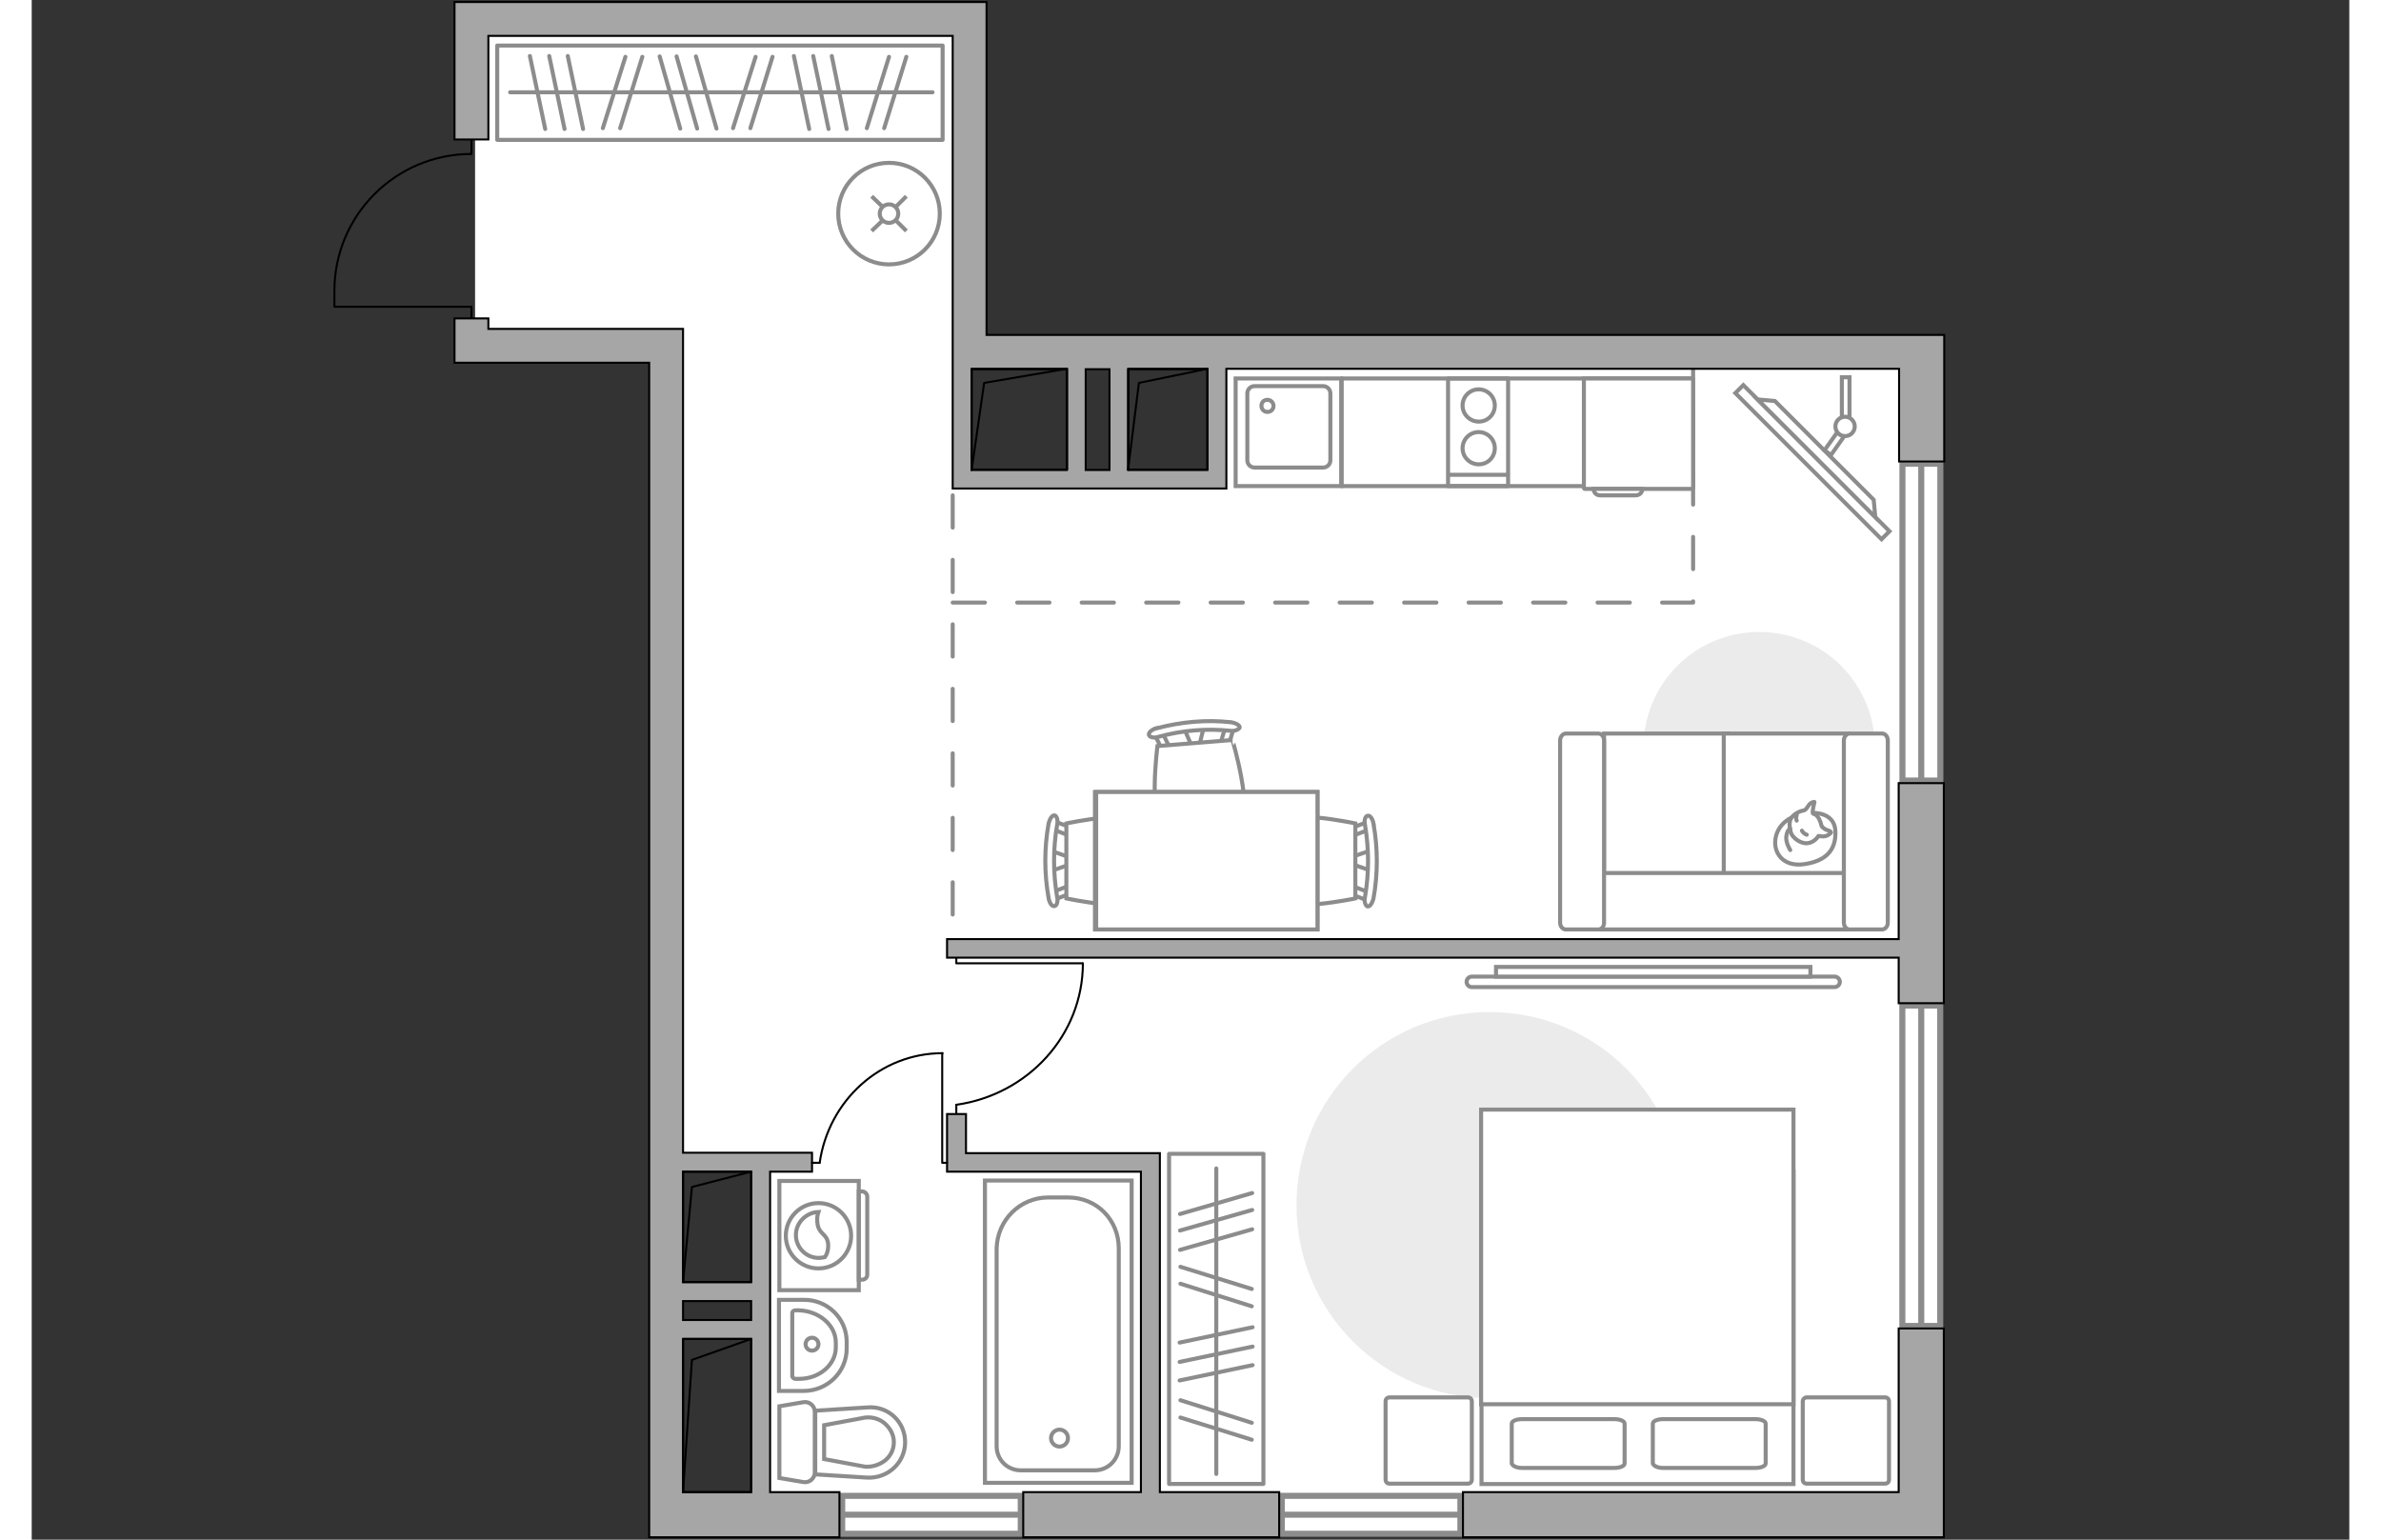 <?xml version="1.0" encoding="utf-8"?>
<!-- Generator: Adobe Illustrator 27.2.0, SVG Export Plug-In . SVG Version: 6.00 Build 0)  -->
<svg version="1.1" xmlns="http://www.w3.org/2000/svg" xmlns:xlink="http://www.w3.org/1999/xlink" x="0px" y="0px"
	 viewBox="0 0 575 382" style="enable-background:new 0 0 575 382;" xml:space="preserve" width="883" height="571">
<rect x="0" y="0" width="575" height="382" fill="#333333" stroke="none"/>
<style type="text/css">
	.st0{fill:#FFFFFF;}
	.st1{fill:#FFFFFF;stroke:#8C8C8C;stroke-width:1.5;stroke-linecap:round;stroke-miterlimit:10;}
	.st2{fill:none;stroke:#8C8C8C;stroke-linecap:round;stroke-linejoin:round;stroke-miterlimit:10;stroke-dasharray:8;}
	.st3{fill:none;stroke:#000000;stroke-width:0.5;stroke-linecap:round;stroke-linejoin:round;stroke-miterlimit:10;}
	.st4{fill:#A6A6A6;stroke:#000000;stroke-width:0.5;stroke-miterlimit:10;}
	.st5{fill:#FFFFFF;stroke:#8C8C8C;stroke-miterlimit:10;}
	.st6{fill:none;stroke:#8C8C8C;stroke-linecap:round;stroke-linejoin:round;stroke-miterlimit:10;}
	.st7{fill:#EBEBEB;}
	.st8{fill-rule:evenodd;clip-rule:evenodd;fill:#FFFFFF;fill-opacity:0.1;stroke:#8C8C8C;stroke-miterlimit:10;}
	.st9{fill:#FFFFFF;stroke:#8C8C8C;stroke-linecap:round;stroke-linejoin:round;stroke-miterlimit:10;}
</style>
<g id="bg_1_">
	<rect x="110" y="4.8" class="st0" width="122.5" height="82.6"/>
	<polygon class="st0" points="295.1,87.9 295.1,120.6 230.8,120.6 230.8,79 159.5,79 159.5,288.4 181.6,288.4 181.6,377.7 
		471.1,377.7 471.1,87.9 	"/>
</g>
<g id="windows_1_">
	<g>
		
			<rect x="201.1" y="371.1" transform="matrix(-1 -4.825412e-07 4.825412e-07 -1 446.485 751.628)" class="st1" width="44.3" height="9.4"/>
		<line class="st1" x1="245.4" y1="375.8" x2="201.1" y2="375.8"/>
	</g>
	<g>
		
			<rect x="310.1" y="371.1" transform="matrix(-1 -4.825412e-07 4.825412e-07 -1 664.558 751.628)" class="st1" width="44.3" height="9.4"/>
		<line class="st1" x1="354.4" y1="375.8" x2="310.1" y2="375.8"/>
	</g>
	<g>
		
			<rect x="429.1" y="284.5" transform="matrix(4.508218e-07 -1 1 4.508218e-07 179.607 758.082)" class="st1" width="79.5" height="9.4"/>
		<line class="st1" x1="468.8" y1="329" x2="468.8" y2="249.5"/>
	</g>
	<g>
		
			<rect x="429.6" y="149.7" transform="matrix(4.560730e-07 -1 1 4.560730e-07 314.433 623.255)" class="st1" width="78.6" height="9.4"/>
		<line class="st1" x1="468.8" y1="193.7" x2="468.8" y2="115.1"/>
	</g>
</g>
<g id="plan">
	<polyline class="st2" points="228.5,149.5 412.2,149.5 412.2,90.5 	"/>
	<path class="st3" d="M109.1,79.1v-3l-34,0v-3.9c0-18.8,15.2-34,34-34h0v-3.6"/>
	<g>
		<path class="st4" d="M469.7,83.1h-6.5H236.9V8.9V0.5h-8.4H113.3h-8.4v8.4v25.7h8.4V8.9h115.2v81v1.6v29.7h2.8h1.8h23.7h4.7h5.9
			h4.7h19.6h3.8h0.9V91.5h166.9v23h11.2V83.1H469.7z M233.2,116.6v-25h3.7h19.9v25H233.2z M261.5,116.6v-25h5.9v25H261.5z
			 M291.7,116.6h-19.6v-25h19.6V116.6z"/>
		<polygon class="st4" points="463.2,233 227.1,233 227.1,237.6 463.2,237.6 463.2,248.9 474.4,248.9 474.4,194.3 463.2,194.3 		"/>
		<polygon class="st4" points="463.2,370.2 355.1,370.2 355.1,381.4 463.2,381.4 468.8,381.4 474.4,381.4 474.4,329.6 463.2,329.6 
					"/>
		<path class="st4" d="M183.2,332.2v-4.7v-4.7v-4.7v-27.4h10.4v-4.7h-32v-196v-8.4h-8.4h-39.9V79h-8.4v2.6v8.4h8.4h39.9v280.2v1.7
			v9.5h47.2v-11.2h-17.2V332.2z M178.5,327.5h-16.9v-4.7h16.9V327.5z M178.5,290.7v27.4h-16.9v-27.4H178.5z M161.6,332.2h16.9v38
			h-16.9V332.2z"/>
		<polygon class="st4" points="279.9,290.7 279.9,286.1 275.2,286.1 231.8,286.1 231.8,276.4 227.1,276.4 227.1,286.1 227.1,288.4 
			227.1,290.7 275.2,290.7 275.2,370.2 246,370.2 246,381.4 309.5,381.4 309.5,370.2 279.9,370.2 		"/>
	</g>
	<g>
		<polyline class="st3" points="272,116.6 274.7,95 291.7,91.5 		"/>
		<rect x="272" y="91.5" class="st3" width="19.7" height="25"/>
	</g>
	<g>
		<polyline class="st3" points="233.2,116.6 236.3,95 256.8,91.5 		"/>
		<rect x="233.2" y="91.5" class="st3" width="23.7" height="25"/>
	</g>
	<g>
		<polyline class="st3" points="161.6,370.2 163.8,337.4 178.5,332.2 		"/>
		<rect x="161.6" y="332.2" class="st3" width="16.9" height="38"/>
	</g>
	<g>
		<polyline class="st3" points="161.6,318.1 163.8,294.5 178.5,290.7 		"/>
		<rect x="161.6" y="290.7" class="st3" width="16.9" height="27.4"/>
	</g>
	<line class="st2" x1="228.5" y1="122.9" x2="228.5" y2="233"/>
	<g>
		<path id="wc_00000032624058891979277800000011026984504700030594_" class="st5" d="M206.8,351.7"/>
		<g id="Group_26_00000028321030416524912210000013897930064162907526_">
			<path id="Vector_130_00000180324376675884128710000001688832457173554066_" class="st5" d="M194.3,350.3v15
				c0,1.5-1.4,2.7-2.9,2.4l-5.9-1v-17.8l5.9-1C192.9,347.6,194.3,348.8,194.3,350.3z"/>
			<path id="Vector_131_00000039107428703958135520000005759109268767567787_" class="st5" d="M216.7,357.8c0,5.1-4.3,9.1-9.5,8.8
				l-12.8-0.8l0-15.8l12.8-0.8C212.4,348.7,216.7,352.7,216.7,357.8z"/>
			<path id="Vector_132_00000047024496991900919640000017074052998524206724_" class="st5" d="M196.6,362l10.2,1.9
				c1.8,0.1,3.6-0.5,5-1.6c1.4-1.2,2.1-2.8,2.1-4.5c0-1.7-0.8-3.3-2.1-4.5c-1.3-1.2-3.1-1.8-5-1.6l-10.2,1.9V362z"/>
		</g>
	</g>
	<g>
		<path id="Vector_134_00000010294090214957817300000015332590204471550127_" class="st5" d="M202.2,332.9v1.7
			c0,5.8-4.8,10.5-10.7,10.5h-6.1v-22.6h6.1C197.4,322.4,202.2,327.1,202.2,332.9z"/>
		<path id="Vector_133_00000006687550064369493130000006124642413764089022_" class="st5" d="M199.5,333.1v1.2
			c0,4.3-4.1,7.8-9.1,7.8h-0.9c-0.4,0-0.8-0.3-0.8-0.7v-15.6c0-0.4,0.3-0.7,0.8-0.7h0.9C195.4,325.3,199.5,328.8,199.5,333.1z"/>
		<circle class="st5" cx="193.6" cy="333.5" r="1.6"/>
	</g>
	<g>
		<g id="Group_27_00000035514552785958982800000006967531254954203293_">
			<path id="Vector_140_00000027567797259286695940000004296910801225201800_" class="st5" d="M298.7,120.6l26.2,0l0-26.7l-26.2,0
				V120.6z"/>
		</g>
		<path id="Vector_141_00000147918300783143541120000017360949119746999220_" class="st5" d="M320.4,95.8l-17,0
			c-1,0-1.8,0.8-1.8,1.8l0,16.6c0,1,0.8,1.8,1.8,1.8l17,0c1,0,1.8-0.8,1.8-1.8l0-16.6C322.2,96.6,321.4,95.8,320.4,95.8z"/>
		<path id="Vector_139_00000016790681118433781310000010822949125927793285_" class="st5" d="M306.6,102.2c-0.9,0-1.5-0.7-1.5-1.5
			c0-0.9,0.6-1.5,1.5-1.5c0.8,0,1.5,0.7,1.5,1.5C308.1,101.6,307.4,102.2,306.6,102.2z"/>
	</g>
	<g>
		<g>
			<path id="Vector_135_00000130619978238434680150000014593718409231921316_" class="st5" d="M272.9,292.9v75h-36.4v-75H272.9z"/>
			<path id="Vector_136_00000139281842750925267140000007337276287550841239_" class="st5" d="M252.2,297.1h4.9
				c7.3,0,12.6,5.7,12.6,12.6v49.1c0,3.3-2.6,6-6,6h-18.3c-3.3,0-6-2.6-6-6v-49.1C239.6,302.7,245.2,297.1,252.2,297.1z"/>
		</g>
		<circle class="st5" cx="255" cy="356.8" r="2.1"/>
	</g>
	<g>
		<rect x="351.4" y="93.9" class="st6" width="14.9" height="26.7"/>
		<g>
			<g>
				<path class="st6" d="M359,104.6c-2.2,0-4-1.8-4-4c0-2.2,1.8-4,4-4c2.2,0,4,1.8,4,4C363,102.8,361.3,104.6,359,104.6z"/>
				<path class="st6" d="M359,115.2c-2.2,0-4-1.8-4-4c0-2.2,1.8-4,4-4c2.2,0,4,1.8,4,4C363,113.4,361.3,115.2,359,115.2z"/>
			</g>
		</g>
		<line class="st6" x1="366.2" y1="117.8" x2="351.6" y2="117.8"/>
	</g>
</g>
<g id="furniture_1_">
	<path id="Vector_00000111151915536667937600000008733524804863200419_" class="st7" d="M361.7,346.9c26.4,0,47.9-21.4,47.9-47.9
		s-21.4-47.9-47.9-47.9s-47.9,21.4-47.9,47.9S335.3,346.9,361.7,346.9z"/>
	<path id="Vector_00000008856930447454683750000007194715768277521838_" class="st7" d="M428.6,214.2c15.8,0,28.7-12.8,28.7-28.7
		s-12.8-28.7-28.7-28.7s-28.7,12.8-28.7,28.7S412.7,214.2,428.6,214.2z"/>
	<g>
		<g>
			<path class="st5" d="M205.2,320.1l0-27.1h-19.7l0,27.1L205.2,320.1z"/>
			<path class="st8" d="M207.3,316.3l0-19.4c0-0.7-0.6-1.3-1.3-1.3h-0.8l0,21.9h0.8C206.7,317.5,207.3,317,207.3,316.3z"/>
		</g>
		<g>
			<circle class="st5" cx="195.2" cy="306.6" r="8.1"/>
			<path class="st5" d="M197.6,308.7c-0.2-2.8-2.5-2.3-2.7-5.6c-0.1-1.1,0.1-1.8,0.3-2.4c-3,0.1-5.6,2.6-5.6,5.7
				c0,3.1,2.5,5.7,5.7,5.7c0.5,0,1-0.1,1.5-0.2C197.2,311.4,197.7,310.2,197.6,308.7z"/>
		</g>
	</g>
	<g id="Group_34_00000118384422058890028350000016067067307312000413_">
		<path id="Vector_158_00000035530441011882362070000001204639088447043492_" class="st3" d="M225.9,261.3l0,27.2h1.2"/>
		<path id="Vector_159_00000035492780441593554620000016711030844474331561_" class="st3" d="M193.6,288.5h1.9"/>
		<path id="Vector_160_00000161611239059470745880000011484947915156210849_" class="st3" d="M195.5,288.5
			c2.2-15.4,15-27.2,30.5-27.2"/>
	</g>
	<g id="Group_34_00000093868445178922353730000000959668787080149913_">
		<path id="Vector_158_00000137844012542191468800000009528999194317368705_" class="st3" d="M260.7,239l-31.3,0v-1.3"/>
		<path id="Vector_159_00000148642090916756954710000005038779034649664694_" class="st3" d="M229.4,276.2v-2.1"/>
		<path id="Vector_160_00000117654850623864491150000001651989585895407518_" class="st3" d="M229.4,274.1
			c17.7-2.5,31.4-17.2,31.4-35.1"/>
	</g>
	<rect x="325" y="93.9" class="st6" width="87.2" height="26.7"/>
	<g>
		<path id="Vector_8_00000142141496541322675550000012089112428179661735_" class="st5" d="M385.3,121.3l26.7,0
			c0.1,0,0.2-0.1,0.2-0.2V93.9l-27.1,0v27.2C385.1,121.2,385.2,121.3,385.3,121.3z"/>
		<path id="Vector_9_00000122720669811688654720000005661995830384364955_" class="st5" d="M399.6,121.3l-12.1,0
			c0,0.9,0.7,1.6,1.6,1.6h8.8C398.9,122.9,399.6,122.2,399.6,121.3z"/>
	</g>
	<g>
		<g id="Group_2_00000139985650542646123850000013765801709460872626_">
			<g id="Group_3_00000070808942590313701410000005903979679380431753_">
				<path id="Vector_10_00000047061086446740379140000004134235134677899711_" class="st5" d="M332.2,216l-5.2-1.8v-1.4l5.2-1.8V216
					z"/>
			</g>
			<g id="Group_4_00000049904449453721433040000012336615154079472801_">
				<path id="Vector_11_00000011007746195800333150000002853863343253177242_" class="st5" d="M327.2,206.2c0-0.5,0.3-0.9,0.6-0.9
					l4.2-1.6c0.4-0.2,0.8,0.2,0.9,0.7c0.1,0.6-0.2,1.1-0.5,1.2l-4.2,1.6c-0.4,0.2-0.8-0.2-0.9-0.7
					C327.2,206.3,327.2,206.3,327.2,206.2z"/>
			</g>
			<g id="Group_5_00000000918155600043333370000006169729781447645335_">
				<path id="Vector_12_00000065047526180346902300000007863212643780477834_" class="st5" d="M327.2,221c0-0.1,0-0.2,0-0.3
					c0.1-0.6,0.5-0.9,0.9-0.7l4.2,1.6c0.4,0.2,0.6,0.7,0.5,1.3c-0.1,0.6-0.5,0.9-0.9,0.7l-4.2-1.6
					C327.4,221.8,327.2,221.4,327.2,221z"/>
			</g>
			<path id="Vector_13_00000054983688252064927200000016024568530767865743_" class="st5" d="M306.6,222.9c-3.3-3.3-3.3-15.3,0-18.6
				c3.9-3.9,21.8,0,21.8,0v18.6C328.4,222.9,310.5,226.7,306.6,222.9z"/>
			<path id="Vector_14_00000158709873903596064420000007848354554407700637_" class="st5" d="M330.8,222.5c1-5.8,1-11.9,0-17.8
				c-0.3-1.2,0.1-2.2,0.6-2.3c0.6-0.2,1.3,0.7,1.5,2c1.1,6.1,1.1,12.4,0,18.5c-0.3,1.2-0.9,2.1-1.5,2
				C330.9,224.7,330.5,223.6,330.8,222.5z"/>
		</g>
		<g id="Group_2_00000028292519484963315820000014183390902250921393_">
			<g id="Group_3_00000151529582359587374070000012052351025273666738_">
				<path id="Vector_10_00000113332096064751662890000015691688145106827672_" class="st5" d="M252.9,211.1l5.2,1.8v1.4l-5.2,1.8
					V211.1z"/>
			</g>
			<g id="Group_4_00000035488644916601363250000011401400482535172251_">
				<path id="Vector_11_00000140715224629649806190000016139210252265008019_" class="st5" d="M258,220.9c0,0.5-0.3,0.9-0.6,0.9
					l-4.2,1.6c-0.4,0.2-0.8-0.2-0.9-0.7c-0.1-0.6,0.2-1.1,0.5-1.2l4.2-1.6c0.4-0.2,0.8,0.2,0.9,0.7C258,220.8,258,220.8,258,220.9z"
					/>
			</g>
			<g id="Group_5_00000063621339377765330970000009654263181234132402_">
				<path id="Vector_12_00000164505269474084463660000003768273741306545811_" class="st5" d="M258,206.2c0,0.1,0,0.2,0,0.3
					c-0.1,0.6-0.5,0.9-0.9,0.7l-4.2-1.6c-0.4-0.2-0.6-0.7-0.5-1.3c0.1-0.6,0.5-0.9,0.9-0.7l4.2,1.6C257.7,205.3,258,205.7,258,206.2
					z"/>
			</g>
			<path id="Vector_13_00000038399034874514720910000016943896834668659881_" class="st5" d="M278.5,204.3c3.3,3.3,3.3,15.3,0,18.6
				c-3.9,3.9-21.8,0-21.8,0v-18.6C256.7,204.3,274.7,200.4,278.5,204.3z"/>
			<path id="Vector_14_00000116212724396261944770000005055975434684034698_" class="st5" d="M254.4,204.7c-1,5.8-1,11.9,0,17.8
				c0.3,1.2-0.1,2.2-0.6,2.3c-0.6,0.2-1.3-0.7-1.5-2c-1.1-6.1-1.1-12.4,0-18.5c0.3-1.2,0.9-2.1,1.5-2
				C254.3,202.4,254.7,203.5,254.4,204.7z"/>
		</g>
		<g id="Group_2_00000008110056553058839300000016816160322106230436_">
			<g id="Group_3_00000137827954962884521500000003091917790320998531_">
				<path id="Vector_10_00000052820977768228171300000001924955005862912399_" class="st5" d="M290.8,180.4l-1.3,5.3l-1.4,0.1
					l-2.2-5.1L290.8,180.4z"/>
			</g>
			<g id="Group_4_00000074423892708752817260000002258080048693257652_">
				<path id="Vector_11_00000085932332757898917390000011126769189320361098_" class="st5" d="M281.3,186.2c-0.5,0-0.9-0.2-1-0.5
					l-2-4.1c-0.2-0.4,0.1-0.8,0.7-0.9c0.6-0.1,1.2,0.1,1.2,0.4l2,4.1c0.2,0.4-0.1,0.8-0.7,0.9C281.5,186.2,281.4,186.2,281.3,186.2z
					"/>
			</g>
			<g id="Group_5_00000067213689688389533230000010409727895718595722_">
				<path id="Vector_12_00000133498078348414481760000000280783935563039671_" class="st5" d="M296.1,185c-0.1,0-0.2,0-0.3,0
					c-0.6-0.1-0.9-0.4-0.8-0.8l1.3-4.3c0.1-0.4,0.7-0.7,1.3-0.6c0.6,0.1,0.9,0.4,0.8,0.8l-1.3,4.3C296.9,184.7,296.5,185,296.1,185z
					"/>
			</g>
			<path id="Vector_13_00000181802186725484000830000001838357389914026123_" class="st5" d="M299.7,205.3c-3,3.5-15,4.5-18.6,1.5
				c-4.2-3.5-1.8-21.7-1.8-21.7l18.6-1.5C297.9,183.6,303.2,201.2,299.7,205.3z"/>
			<path id="Vector_14_00000124843178431663847920000011029608380284859306_" class="st5" d="M297.3,181.3
				c-5.9-0.6-11.9-0.1-17.7,1.5c-1.2,0.4-2.2,0.1-2.4-0.4c-0.2-0.6,0.6-1.4,1.9-1.7c6-1.6,12.3-2.2,18.5-1.5
				c1.2,0.2,2.2,0.8,2.1,1.3C299.5,181,298.4,181.5,297.3,181.3z"/>
		</g>
		<g>
			<path id="Vector_35_00000030469363479852764460000015761677042090206376_" class="st5" d="M263.8,230.6v-34.1H319v27.6v6.5H263.8
				z"/>
			<path class="st5" d="M264.1,196.5v34.1H319v-34.1H264.1z"/>
		</g>
	</g>
	<g>
		<path id="Vector_55_00000070113581477678787160000015647172016579099313_" class="st5" d="M390.1,230.6H421V182h-30.9V230.6z"/>
		<path id="Vector_56_00000013193645115642547540000002298871892976011670_" class="st5" d="M419.8,230.6h30.9V182h-30.9V230.6z"/>
		<path id="Vector_57_00000116915394972947835480000003873252687057080494_" class="st5" d="M384.7,216.6l-2.9,14H455v-14H384.7z"/>
		<path id="Vector_58_00000113319024133324616800000012192398985353225602_" class="st5" d="M390.1,228.9v-45.2
			c0-0.9-0.6-1.7-1.4-1.7h-8.1c-0.7,0-1.4,0.8-1.4,1.7v45.2c0,0.9,0.6,1.7,1.4,1.7h8.1C389.5,230.6,390.1,229.9,390.1,228.9z"/>
		<path id="Vector_59_00000058558017598521827240000002313405603723638447_" class="st5" d="M460.5,228.9v-45.2
			c0-0.9-0.6-1.7-1.4-1.7h-8.1c-0.7,0-1.4,0.8-1.4,1.7v45.2c0,0.9,0.6,1.7,1.4,1.7h8.1C459.8,230.6,460.5,229.9,460.5,228.9z"/>
		<g>
			<path class="st9" d="M442.1,201.7c0,0,5.2-0.2,5.4,4.5c0.2,4.7-2.3,7.4-7.7,8.2c-5.4,0.8-7.9-3-7.1-6.7
				C433.5,204.1,436.9,201.7,442.1,201.7z"/>
			<path class="st9" d="M444.1,205c0,0,0.5,0.7,1.5,1c1,0.3,0.8,0.6,0.8,0.6s-0.9,1.1-2.3,0.9c-0.8-0.1-0.8-0.1-0.8-0.1
				s-0.9,1.6-2.7,1.8c-1.8,0.2-3.7-1.4-4.1-2.5c-0.4-1.2-0.6-2.9,0.1-3.8c0.7-1,2.1-1.7,3-1.8c0.9-0.2,1.1-1.5,1.9-1.9
				c0.8-0.4,0.8-0.2,0.8-0.2s-0.6,2.4-0.4,2.8C442.2,202.1,443.3,201.8,444.1,205z"/>
			<path class="st9" d="M439.2,206.1c0,0,0.3,0.7,1.2,1"/>
			<path class="st9" d="M437.9,203.6c0,0-0.3-0.7,0-1.3"/>
			<path class="st6" d="M436.3,205.6c0,0-0.8,0.2-1,2.1c-0.1,1.5,1,3.2,1,3.2"/>
		</g>
	</g>
	<g>
		
			<rect x="416.2" y="113.3" transform="matrix(0.707 0.707 -0.707 0.707 210.504 -278.811)" class="st5" width="51.3" height="2.8"/>
		<polygon class="st5" points="457,124 432.5,99.5 428.2,99.1 457.4,128.3 		"/>
		<g>
			<path class="st5" d="M449.9,103.5c0.4,0,0.8,0.1,1.1,0.3V93.6h-1.9v10C449.4,103.5,449.7,103.5,449.9,103.5z"/>
			<path class="st5" d="M449.7,108.2c-0.7-0.1-1.3-0.4-1.7-1l-3.2,4.5l1.6,1.2L449.7,108.2z"/>
		</g>
		<circle class="st5" cx="449.9" cy="105.8" r="2.4"/>
	</g>
	<g>
		<path class="st5" d="M447.3,242.3c0.7,0,1.3,0.6,1.3,1.3c0,0.7-0.6,1.3-1.3,1.3l-90,0c-0.7,0-1.3-0.6-1.3-1.3
			c0-0.7,0.6-1.3,1.3-1.3L447.3,242.3z"/>
		<rect x="363.3" y="239.9" class="st5" width="78" height="2.4"/>
	</g>
	<g>
		<path id="Vector_98_00000022519777196246376970000012534882675925576614_" class="st5" d="M437.1,290.6h-77.4v77.6h77.4V290.6z"/>
		<path id="Vector_99_00000112604075817539167170000002771056465359331221_" class="st5" d="M359.7,275.3h77.4v73.1h-68.3h-9.2v-9.9
			V275.3z"/>
		<path id="Vector_100_00000062181808332412221020000003146862716801981886_" class="st6" d="M404.7,364.2h23c1.4,0,2.5-0.5,2.5-1.1
			v-9.9c0-0.6-1.1-1.1-2.5-1.1h-23c-1.4,0-2.5,0.5-2.5,1.1v9.9C402.4,363.7,403.4,364.2,404.7,364.2z"/>
		<path id="Vector_101_00000108307559906264933110000012806109472921595283_" class="st6" d="M369.7,364.2h23c1.4,0,2.5-0.5,2.5-1.1
			v-9.9c0-0.6-1.1-1.1-2.5-1.1h-23c-1.4,0-2.5,0.5-2.5,1.1v9.9C367.4,363.7,368.4,364.2,369.7,364.2z"/>
	</g>
	<path id="Vector_5_00000163033037827106834820000007113575466189134515_" class="st9" d="M335.9,347.7v19.4c0,0.6,0.4,1,1,1h19.4
		c0.6,0,1-0.4,1-1v-19.4c0-0.6-0.4-1-1-1h-19.4C336.3,346.7,335.9,347.1,335.9,347.7z"/>
	<path id="Vector_5_00000054950903528351726680000014956256298282172558_" class="st9" d="M439.4,347.7v19.4c0,0.6,0.4,1,1,1h19.4
		c0.6,0,1-0.4,1-1v-19.4c0-0.6-0.4-1-1-1h-19.4C439.9,346.7,439.4,347.1,439.4,347.7z"/>
	<g>
		<circle class="st5" cx="212.7" cy="53" r="12.6"/>
		<line class="st5" x1="217" y1="48.7" x2="214.5" y2="51.2"/>
		<circle class="st5" cx="212.7" cy="53" r="2.3"/>
		<line class="st5" x1="211" y1="54.8" x2="208.4" y2="57.3"/>
		<line class="st5" x1="217" y1="57.3" x2="214.5" y2="54.8"/>
		<line class="st5" x1="211" y1="51.2" x2="208.4" y2="48.7"/>
	</g>
	<rect x="115.5" y="11.3" class="st6" width="110.5" height="23.4"/>
	<line class="st6" x1="189.1" y1="13.9" x2="192.9" y2="32"/>
	<line class="st6" x1="193.9" y1="13.9" x2="197.7" y2="32"/>
	<line class="st6" x1="198.5" y1="13.9" x2="202.2" y2="32"/>
	<line class="st6" x1="179.6" y1="14.1" x2="174" y2="31.8"/>
	<line class="st6" x1="183.8" y1="14.1" x2="178.3" y2="31.8"/>
	<line class="st6" x1="212.7" y1="14.1" x2="207.2" y2="31.8"/>
	<line class="st6" x1="217" y1="14.1" x2="211.5" y2="31.8"/>
	<line class="st6" x1="123.6" y1="13.9" x2="127.4" y2="32"/>
	<line class="st6" x1="128.4" y1="13.9" x2="132.2" y2="32"/>
	<line class="st6" x1="133" y1="13.9" x2="136.8" y2="32"/>
	<line class="st6" x1="147.3" y1="14.1" x2="141.7" y2="31.8"/>
	<line class="st6" x1="151.5" y1="14.1" x2="146" y2="31.8"/>
	<line class="st6" x1="155.8" y1="14" x2="160.9" y2="31.9"/>
	<line class="st6" x1="164.8" y1="14" x2="169.9" y2="31.9"/>
	<line class="st6" x1="160" y1="14" x2="165.1" y2="31.9"/>
	<line class="st6" x1="118.7" y1="22.9" x2="223.5" y2="22.9"/>
	
		<rect x="252.9" y="315.5" transform="matrix(-1.836970e-16 1 -1 -1.836970e-16 621.086 33.37)" class="st6" width="81.9" height="23.4"/>
	<line class="st6" x1="302.9" y1="329.3" x2="284.8" y2="333.1"/>
	<line class="st6" x1="302.9" y1="334.1" x2="284.8" y2="337.9"/>
	<line class="st6" x1="302.9" y1="338.7" x2="284.8" y2="342.5"/>
	<line class="st6" x1="302.7" y1="319.8" x2="285" y2="314.3"/>
	<line class="st6" x1="302.7" y1="324.1" x2="285" y2="318.5"/>
	<line class="st6" x1="302.7" y1="353" x2="285" y2="347.4"/>
	<line class="st6" x1="302.7" y1="357.2" x2="285" y2="351.7"/>
	<line class="st6" x1="302.8" y1="296" x2="284.9" y2="301.2"/>
	<line class="st6" x1="302.8" y1="305" x2="284.9" y2="310.1"/>
	<line class="st6" x1="302.8" y1="300.2" x2="284.9" y2="305.3"/>
	<line class="st6" x1="293.9" y1="289.9" x2="293.9" y2="365.7"/>
</g>
<g id="points">
	<path id="hallway" class="st4" d="M197.6,149.5"/>
	<path id="kitchen" class="st4" d="M316.3,134.6"/>
	<path id="wc_x5F_bedroom" class="st4" d="M219.2,333.5"/>
	<path id="bedroom_x5F_1" class="st4" d="M376.3,304.4"/>
	<path id="bedroom_x5F_2" class="st4" d="M349.6,185.1"/>
</g>
</svg>
